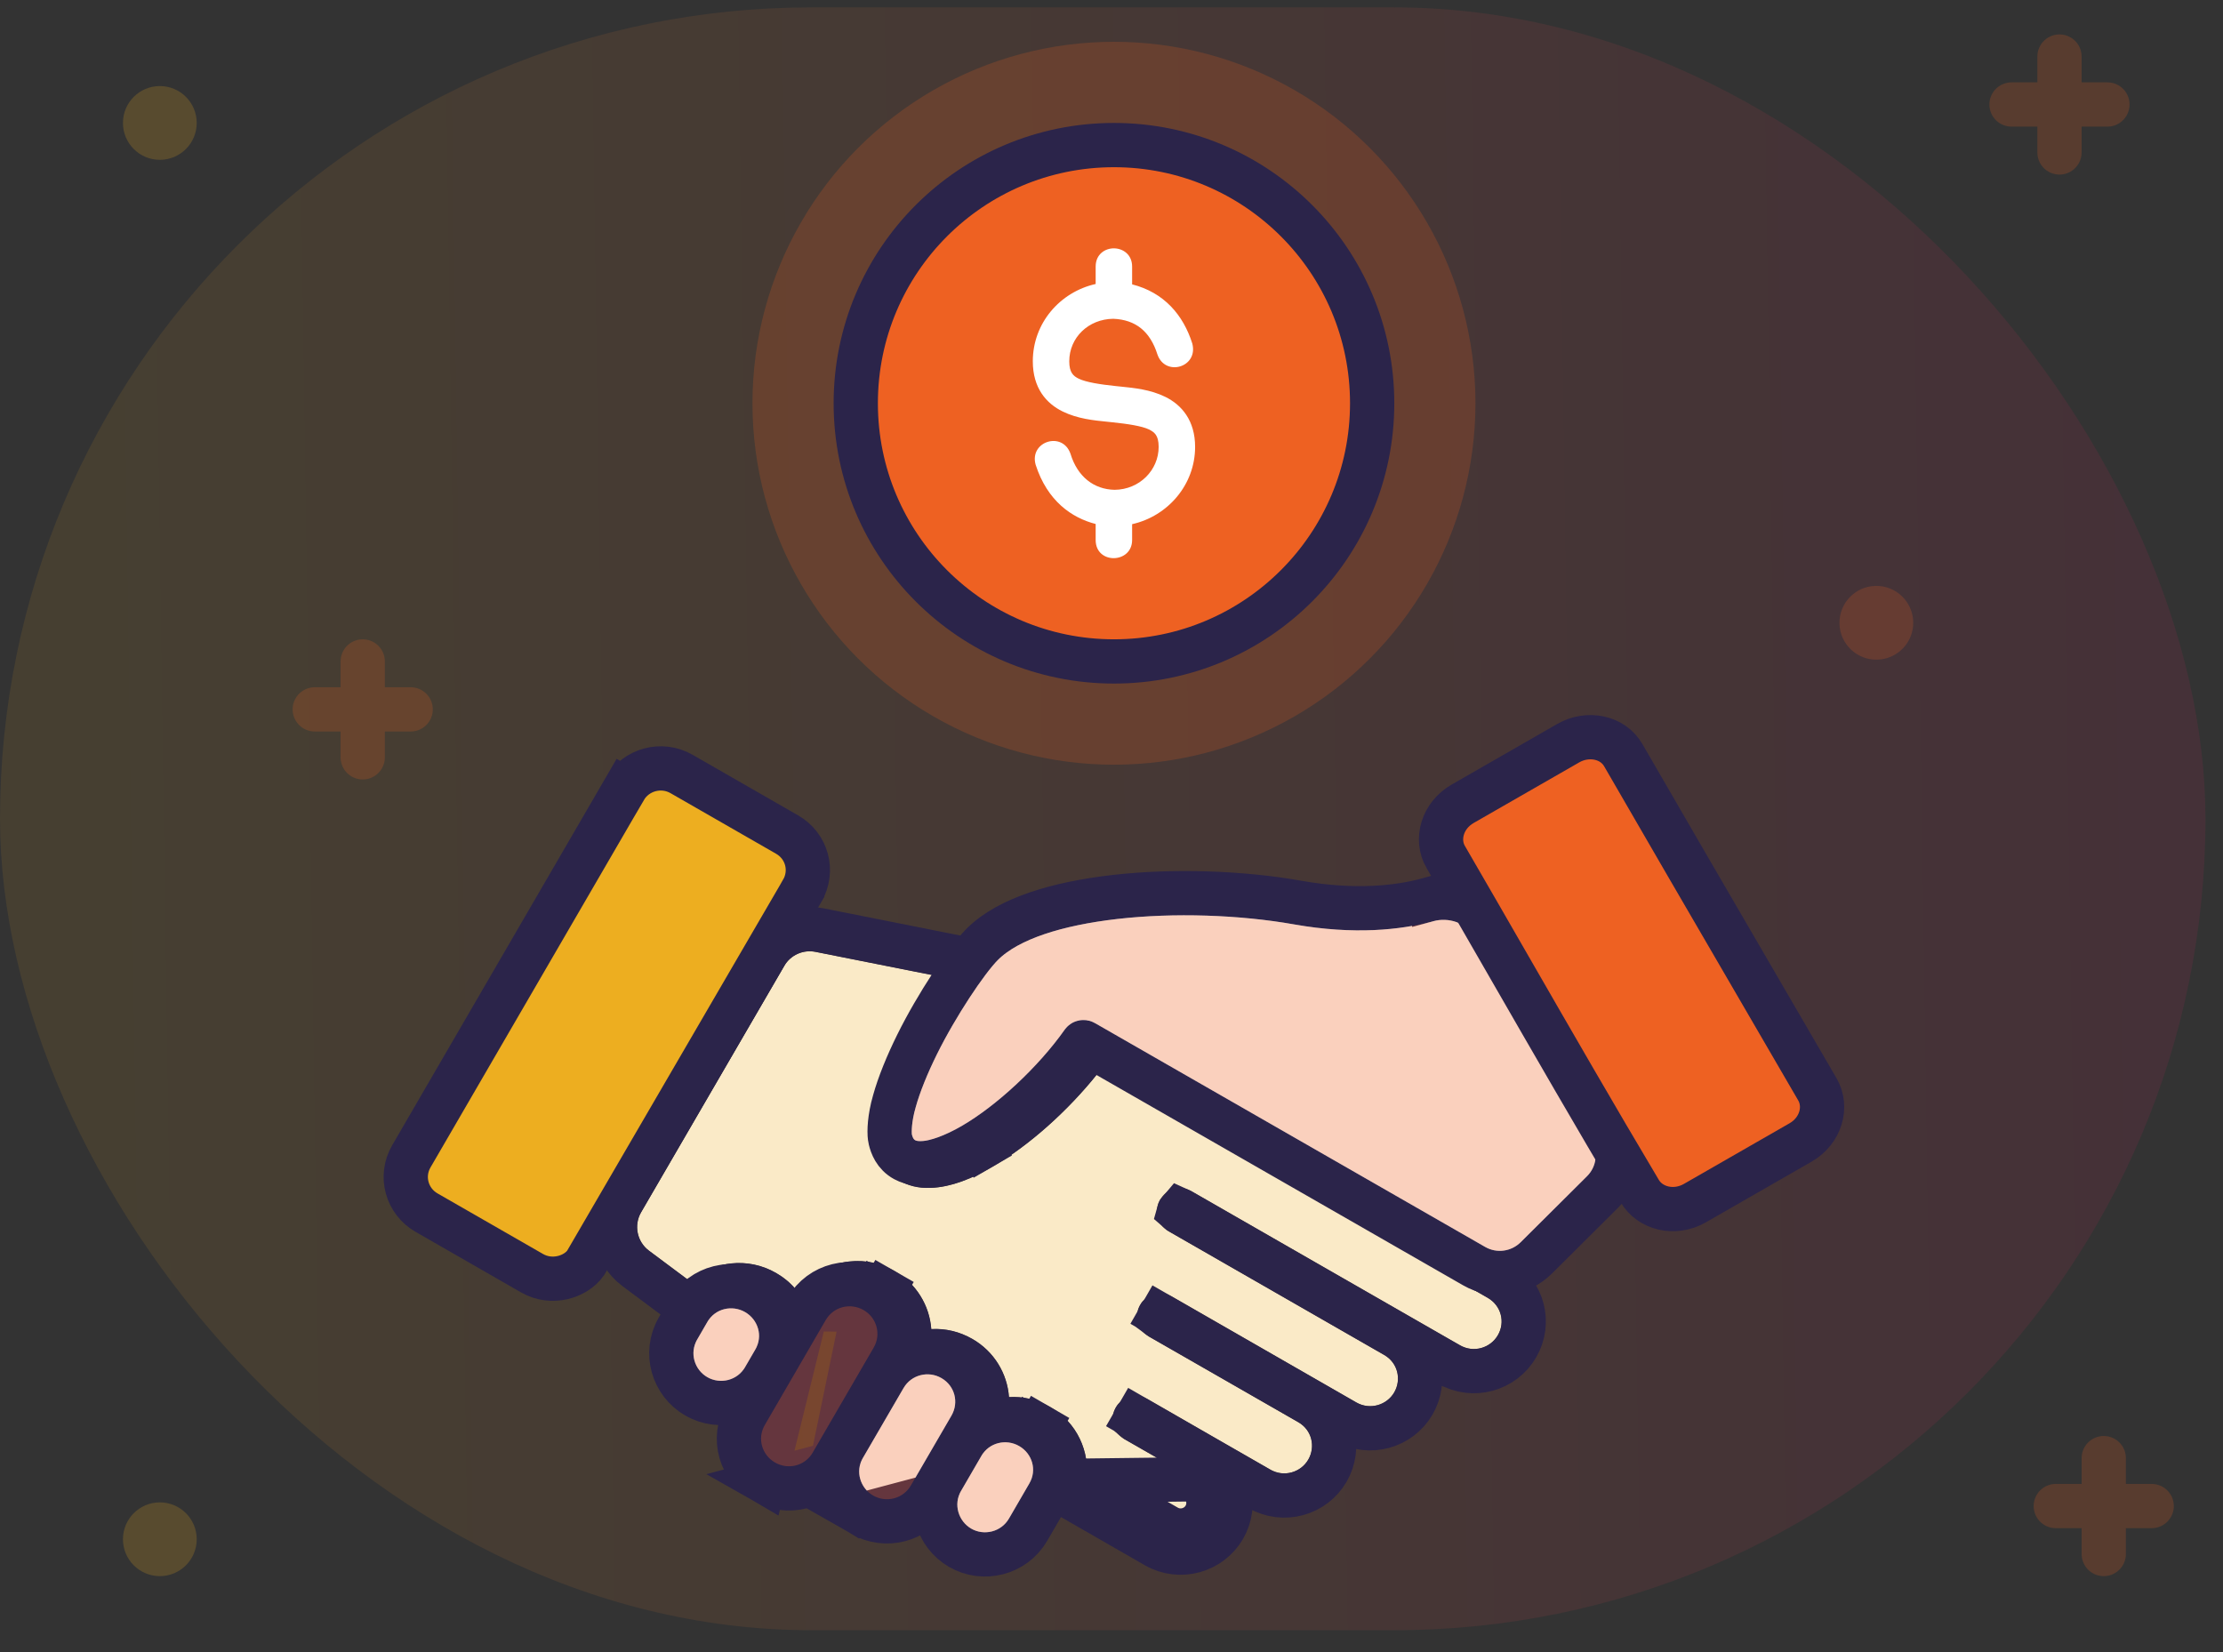 <svg xmlns="http://www.w3.org/2000/svg" width="113" height="84" viewBox="0 0 113 84" fill="none"><rect x="0" y="0" width="113" height="84" fill="#333333" stroke="none"/><rect opacity="0.1" y="0.375" width="112.109" height="82.5" rx="41.25" fill="url(#paint0_linear_87_2486)"></rect><path opacity="0.2" d="M104.688 2.875V7.75M107.125 5.312L102.25 5.312" stroke="#EE6122" stroke-width="2.25" stroke-linecap="round"></path><circle opacity="0.2" cx="8.125" cy="6.25" r="1.875" fill="#EDAE20"></circle><circle opacity="0.2" cx="8.125" cy="78.25" r="1.875" fill="#EDAE20"></circle><circle opacity="0.2" cx="95.379" cy="31.66" r="1.875" transform="rotate(94.209 95.379 31.66)" fill="#EE6122"></circle><path opacity="0.2" d="M18.438 33.625V38.5M20.875 36.062L16 36.062" stroke="#EE6122" stroke-width="2.25" stroke-linecap="round"></path><path opacity="0.2" d="M106.938 74.125V79M109.375 76.562L104.5 76.562" stroke="#EE6122" stroke-width="2.25" stroke-linecap="round"></path><path d="M47.616 49.615L41.452 48.389C40.823 48.264 40.184 48.552 39.862 49.107L32.591 61.625C32.208 62.284 32.38 63.126 32.991 63.581L35.086 65.144C36.245 64.111 38.006 63.879 39.45 64.713C39.892 64.967 40.251 65.278 40.542 65.661C41.672 64.099 43.797 63.649 45.471 64.61C46.583 65.249 47.252 66.371 47.339 67.567C48.05 67.524 48.77 67.69 49.426 68.066C50.538 68.704 51.202 69.827 51.289 71.023C52 70.981 52.725 71.144 53.381 71.522C54.754 72.315 55.419 73.812 55.223 75.269C56.588 76.054 57.945 76.829 59.308 77.617C60.002 78.016 60.862 77.756 61.239 77.107C61.616 76.457 61.419 75.601 60.724 75.202C59.541 74.523 58.329 73.838 57.145 73.154C55.795 72.374 56.967 70.335 58.322 71.117C60.4 72.317 62.488 73.51 64.574 74.71C65.268 75.11 66.124 74.856 66.503 74.2C66.882 73.544 66.688 72.7 65.997 72.3C63.463 70.844 60.926 69.392 58.39 67.938C57.034 67.16 58.201 65.125 59.557 65.903C62.687 67.7 65.816 69.495 68.942 71.293C69.637 71.692 70.493 71.436 70.872 70.783C71.251 70.13 71.056 69.28 70.361 68.881L59.402 62.592C58.043 61.812 59.22 59.78 60.569 60.559C62.571 61.715 69.648 65.763 74.211 68.387C74.905 68.785 75.757 68.536 76.14 67.876C76.523 67.217 76.315 66.373 75.62 65.974L55.782 54.591C54.28 56.471 52.319 58.228 50.467 59.305C49.462 59.89 48.354 60.36 47.275 60.388C46.04 60.432 45.023 59.798 44.59 58.651C44.222 57.672 44.432 56.612 44.673 55.714C44.948 54.718 45.394 53.652 45.918 52.592C46.433 51.549 47.022 50.53 47.616 49.615Z" fill="white"></path><path opacity="0.25" d="M47.616 49.615L41.452 48.389C40.823 48.264 40.184 48.552 39.862 49.107L32.591 61.625C32.208 62.284 32.38 63.126 32.991 63.581L35.086 65.144C36.245 64.111 38.006 63.879 39.45 64.713C39.892 64.967 40.251 65.278 40.542 65.661C41.672 64.099 43.797 63.649 45.471 64.61C46.583 65.249 47.252 66.371 47.339 67.567C48.05 67.524 48.77 67.69 49.426 68.066C50.538 68.704 51.202 69.827 51.289 71.023C52 70.981 52.725 71.144 53.381 71.522C54.754 72.315 55.419 73.812 55.223 75.269C56.588 76.054 57.945 76.829 59.308 77.617C60.002 78.016 60.862 77.756 61.239 77.107C61.616 76.457 61.419 75.601 60.724 75.202C59.541 74.523 58.329 73.838 57.145 73.154C55.795 72.374 56.967 70.335 58.322 71.117C60.4 72.317 62.488 73.51 64.574 74.71C65.268 75.11 66.124 74.856 66.503 74.2C66.882 73.544 66.688 72.7 65.997 72.3C63.463 70.844 60.926 69.392 58.39 67.938C57.034 67.16 58.201 65.125 59.557 65.903C62.687 67.7 65.816 69.495 68.942 71.293C69.637 71.692 70.493 71.436 70.872 70.783C71.251 70.13 71.056 69.28 70.361 68.881L59.402 62.592C58.043 61.812 59.22 59.78 60.569 60.559C62.571 61.715 69.648 65.763 74.211 68.387C74.905 68.785 75.757 68.536 76.14 67.876C76.523 67.217 76.315 66.373 75.62 65.974L55.782 54.591C54.28 56.471 52.319 58.228 50.467 59.305C49.462 59.89 48.354 60.36 47.275 60.388C46.04 60.432 45.023 59.798 44.59 58.651C44.222 57.672 44.432 56.612 44.673 55.714C44.948 54.718 45.394 53.652 45.918 52.592C46.433 51.549 47.022 50.53 47.616 49.615Z" fill="#EDAE20"></path><path d="M49.463 48.835L47.835 48.511L41.671 47.285C40.57 47.066 39.453 47.571 38.889 48.541L31.618 61.06C30.948 62.213 31.249 63.686 32.318 64.483L34.414 66.045L35.149 66.594L35.834 65.984C36.639 65.267 37.873 65.101 38.888 65.688L38.89 65.689C39.209 65.872 39.452 66.086 39.647 66.343L40.565 67.548L41.454 66.32C42.243 65.228 43.733 64.909 44.911 65.586L45.471 64.61L44.911 65.586C45.691 66.034 46.156 66.817 46.217 67.649L46.298 68.758L47.408 68.69C47.895 68.66 48.397 68.773 48.866 69.042C49.644 69.488 50.106 70.27 50.167 71.105L50.248 72.213L51.356 72.146C51.849 72.117 52.355 72.229 52.818 72.496L53.381 71.522L52.818 72.496C53.78 73.052 54.246 74.095 54.108 75.119L54.007 75.867L54.662 76.244C55.195 76.551 55.724 76.854 56.253 77.158C57.084 77.634 57.912 78.109 58.745 78.591L58.748 78.593C59.993 79.308 61.532 78.842 62.212 77.671C62.892 76.5 62.537 74.946 61.285 74.227L61.285 74.227C60.771 73.932 60.258 73.639 59.746 73.347C59.065 72.959 58.385 72.571 57.708 72.18C57.693 72.171 57.682 72.164 57.675 72.158C57.678 72.145 57.684 72.129 57.694 72.112C57.704 72.095 57.714 72.082 57.723 72.073C57.732 72.077 57.744 72.083 57.759 72.091L58.322 71.117L57.759 72.091C58.978 72.796 60.205 73.499 61.43 74.202C62.292 74.697 63.154 75.191 64.013 75.685C65.255 76.4 66.794 75.946 67.477 74.763C68.153 73.591 67.811 72.05 66.56 71.326L66.558 71.325C64.888 70.365 63.216 69.407 61.545 68.449C60.679 67.954 59.814 67.458 58.95 66.962C58.934 66.953 58.923 66.945 58.915 66.939C58.918 66.927 58.923 66.913 58.932 66.897C58.941 66.881 58.951 66.869 58.96 66.86C58.969 66.864 58.982 66.87 58.997 66.879L59.557 65.903L58.997 66.879C59.63 67.242 60.262 67.605 60.894 67.968C63.391 69.401 65.887 70.833 68.382 72.268L68.382 72.269C69.626 72.983 71.162 72.524 71.845 71.348L71.845 71.348C72.525 70.176 72.177 68.626 70.921 67.905L70.921 67.905L59.962 61.616C59.946 61.607 59.935 61.6 59.927 61.593C59.93 61.582 59.936 61.568 59.944 61.553C59.954 61.537 59.964 61.525 59.972 61.516C59.981 61.52 59.992 61.526 60.006 61.533C61.01 62.113 63.291 63.42 65.891 64.911C68.477 66.393 71.378 68.055 73.65 69.362L73.651 69.362C74.891 70.075 76.424 69.627 77.113 68.441C77.806 67.248 77.421 65.71 76.18 64.999L56.342 53.615L55.506 53.136L54.904 53.889C53.473 55.679 51.614 57.337 49.902 58.333L50.467 59.305L49.902 58.333C48.953 58.885 48.043 59.243 47.246 59.263L47.246 59.263L47.235 59.264C46.45 59.291 45.894 58.919 45.643 58.254C45.413 57.642 45.52 56.9 45.758 56.009C46.007 55.109 46.42 54.115 46.926 53.091C47.421 52.09 47.987 51.109 48.559 50.227L49.463 48.835ZM61.239 77.107C61.616 76.457 61.419 75.601 60.724 75.202L55.223 75.269C55.753 75.574 56.281 75.877 56.81 76.18C57.642 76.657 58.474 77.135 59.308 77.617C60.002 78.016 60.862 77.756 61.239 77.107Z" stroke="#2B244A" stroke-width="2.25"></path><path d="M43.9 66.6L44.462 65.626C45.649 66.311 46.102 67.835 45.383 69.074L45.383 69.074C44.326 70.895 43.204 72.828 42.286 74.407L43.9 66.6ZM43.9 66.6L44.462 65.626C43.287 64.947 41.727 65.29 40.999 66.544L40.999 66.544M43.9 66.6L40.999 66.544M40.999 66.544C40.459 67.476 39.959 68.338 39.462 69.193C38.952 70.072 38.445 70.944 37.903 71.879C37.179 73.128 37.656 74.647 38.838 75.326L40.999 66.544ZM43.82 77.002L43.82 77.002C42.656 76.329 42.162 74.807 42.89 73.553C42.89 73.553 42.89 73.553 42.89 73.553L44.955 70.001L44.955 70.001C45.67 68.77 47.226 68.394 48.417 69.082L48.417 69.082C49.643 69.79 50.036 71.319 49.339 72.528C48.834 73.401 48.326 74.274 47.819 75.144C47.637 75.457 47.455 75.77 47.273 76.083L43.82 77.002ZM43.82 77.002C44.996 77.68 46.553 77.32 47.273 76.083L43.82 77.002ZM55.1 52.986L55.1 52.986L74.936 64.366C75.968 64.958 77.258 64.778 78.094 63.946C78.522 63.519 79.002 63.043 79.498 62.549C80.151 61.9 80.834 61.221 81.468 60.589C82.309 59.751 82.48 58.452 81.889 57.425C79.883 53.936 77.906 50.5 75.881 47.022C75.187 45.83 73.751 45.422 72.579 45.741L72.874 46.827L72.579 45.741L72.522 45.757C72.522 45.757 72.521 45.757 72.52 45.757C71.068 46.142 68.879 46.398 65.976 45.885C63.093 45.375 59.654 45.259 56.682 45.598C55.195 45.768 53.852 46.042 52.723 46.425C51.61 46.803 50.624 47.312 49.933 48.003L49.933 48.003C49.499 48.437 48.908 49.239 48.333 50.118C47.743 51.021 47.116 52.087 46.615 53.102C46.12 54.103 45.702 55.121 45.461 55.992C45.336 56.422 45.272 56.809 45.242 57.112C45.227 57.265 45.221 57.402 45.221 57.518C45.221 57.596 45.221 57.766 45.259 57.929L45.26 57.933C45.325 58.209 45.489 58.684 45.99 58.956C46.352 59.153 46.751 59.137 46.844 59.134C46.851 59.134 46.856 59.133 46.86 59.133L46.86 59.133C47.245 59.127 47.676 59.013 48.076 58.868C48.498 58.714 48.971 58.492 49.461 58.207C51.367 57.099 53.6 55.032 55.039 52.995C55.043 52.99 55.046 52.987 55.049 52.985C55.052 52.983 55.057 52.981 55.063 52.98C55.076 52.977 55.088 52.978 55.1 52.986ZM38.439 65.729L38.439 65.729C37.264 65.05 35.704 65.392 34.98 66.644L34.465 67.534C33.746 68.778 34.215 70.308 35.396 70.986C36.578 71.664 38.132 71.296 38.849 70.061C38.849 70.061 38.849 70.06 38.849 70.06L39.366 69.17C40.092 67.921 39.616 66.409 38.439 65.729ZM53.296 75.979L53.296 75.979C54.015 74.741 53.561 73.226 52.369 72.538L51.806 73.512L52.369 72.538C51.176 71.849 49.625 72.221 48.911 73.451C48.911 73.451 48.911 73.451 48.911 73.451L47.879 75.229C47.153 76.479 47.643 78.012 48.807 78.684C49.981 79.362 51.544 78.996 52.262 77.76L53.296 75.979ZM38.838 75.326C40.023 76.006 41.567 75.645 42.286 74.407L38.838 75.326Z" fill="white" stroke="#2B244A" stroke-width="2.25"></path><path opacity="0.3" d="M72.875 46.827C73.637 46.619 74.511 46.905 74.909 47.588C76.932 51.063 78.908 54.497 80.913 57.985C81.251 58.573 81.153 59.314 80.673 59.793C79.558 60.904 78.296 62.157 77.3 63.149C76.82 63.627 76.084 63.727 75.496 63.39C72.199 61.499 61.486 55.352 55.66 52.01C55.136 51.709 54.469 51.853 54.12 52.346C52.767 54.262 50.65 56.214 48.895 57.235C48.018 57.745 47.244 58.002 46.843 58.008C46.573 58.013 46.433 58.006 46.355 57.674C46.333 57.579 46.333 57.019 46.543 56.299C46.758 55.519 47.146 54.567 47.623 53.6C48.578 51.667 50.037 49.491 50.729 48.799C51.767 47.76 53.946 47.043 56.809 46.716C59.673 46.389 63.003 46.502 65.78 46.993C68.848 47.535 71.203 47.27 72.811 46.844C72.832 46.839 72.853 46.833 72.875 46.827ZM43.9 66.6C44.562 66.983 44.808 67.823 44.41 68.509C43.353 70.33 42.231 72.263 41.313 73.842C40.915 74.528 40.064 74.732 39.398 74.35C38.732 73.968 38.478 73.129 38.876 72.443C39.953 70.587 40.869 69.012 41.973 67.108C42.375 66.415 43.237 66.218 43.9 66.6ZM38.394 68.605L37.876 69.496C37.478 70.181 36.615 70.389 35.956 70.01C35.297 69.632 35.042 68.784 35.439 68.097L35.954 67.207C36.352 66.519 37.213 66.32 37.876 66.703C38.54 67.086 38.792 67.919 38.394 68.605ZM48.364 71.965C47.68 73.151 46.989 74.333 46.3 75.517C45.902 76.203 45.038 76.406 44.383 76.027C43.727 75.649 43.465 74.804 43.863 74.119L45.927 70.567C46.324 69.884 47.188 69.671 47.854 70.056C48.537 70.451 48.755 71.29 48.364 71.965ZM52.324 75.414L51.289 77.195C50.891 77.88 50.021 78.086 49.369 77.71C48.718 77.334 48.454 76.48 48.852 75.794L49.884 74.016C50.277 73.338 51.135 73.124 51.806 73.512C52.478 73.9 52.719 74.733 52.324 75.414Z" fill="#EE6122"></path><path d="M74.352 40.86L74.352 40.86L79.723 37.777C80.699 37.217 81.973 37.45 82.516 38.392C84.698 42.171 86.894 45.945 89.089 49.716C90.188 51.605 91.287 53.493 92.383 55.381C92.897 56.264 92.562 57.484 91.526 58.079L86.155 61.162C85.12 61.756 83.866 61.442 83.343 60.536L83.339 60.529L83.335 60.522C81.097 56.765 78.918 52.98 76.734 49.187C75.656 47.313 74.576 45.438 73.488 43.563L73.487 43.562C72.976 42.681 73.311 41.457 74.352 40.86Z" fill="#EE6122" stroke="#2B244A" stroke-width="2.25"></path><path d="M31.752 40.114L30.779 39.549L31.752 40.114C32.331 39.117 33.624 38.76 34.645 39.346L40.007 42.424C41.036 43.015 41.359 44.287 40.78 45.284C40.78 45.285 40.78 45.285 40.78 45.285L29.767 64.207C29.264 64.916 28.054 65.304 27.044 64.724L21.682 61.645C20.678 61.069 20.322 59.796 20.909 58.785L31.752 40.114Z" fill="#EDAE20" stroke="#2B244A" stroke-width="2.25"></path><circle opacity="0.2" cx="56.625" cy="20.5" r="18.375" fill="#EE6122"></circle><circle cx="56.625" cy="20.5" r="13.125" fill="#EE6122" stroke="#2B244A" stroke-width="2.25"></circle><path d="M55.695 14.437V13.55C55.695 12.927 56.171 12.622 56.625 12.625C57.079 12.628 57.548 12.938 57.548 13.55V14.456C59.172 14.868 60.148 16.013 60.607 17.464C60.923 18.678 59.231 19.165 58.835 18.02C58.464 16.847 57.727 16.251 56.591 16.206C55.328 16.218 54.353 17.163 54.353 18.367C54.353 18.938 54.558 19.116 54.833 19.25C55.203 19.431 55.922 19.544 56.721 19.627C56.789 19.634 56.858 19.641 56.928 19.648L56.928 19.648C57.671 19.723 58.474 19.803 59.231 20.173C60.06 20.578 60.75 21.37 60.75 22.718C60.75 24.639 59.367 26.239 57.548 26.647V27.452C57.548 28.659 55.695 28.706 55.695 27.452V26.638C54.482 26.326 53.241 25.475 52.645 23.628C52.308 22.441 54.008 21.9 54.415 23.067C54.768 24.229 55.599 24.88 56.659 24.9C57.922 24.889 58.897 23.901 58.897 22.718C58.897 22.102 58.658 21.97 58.434 21.846L58.417 21.837C58.047 21.656 57.328 21.549 56.529 21.465C56.461 21.458 56.392 21.451 56.322 21.444C55.579 21.37 54.776 21.289 54.019 20.919C53.19 20.514 52.5 19.733 52.5 18.367C52.5 16.427 53.879 14.845 55.695 14.437Z" fill="white"></path><defs><linearGradient id="paint0_linear_87_2486" x1="1.671" y1="45.348" x2="117.829" y2="43.664" gradientUnits="userSpaceOnUse"><stop stop-color="#EDAE20"></stop><stop offset="1" stop-color="#EA1265"></stop></linearGradient></defs></svg>